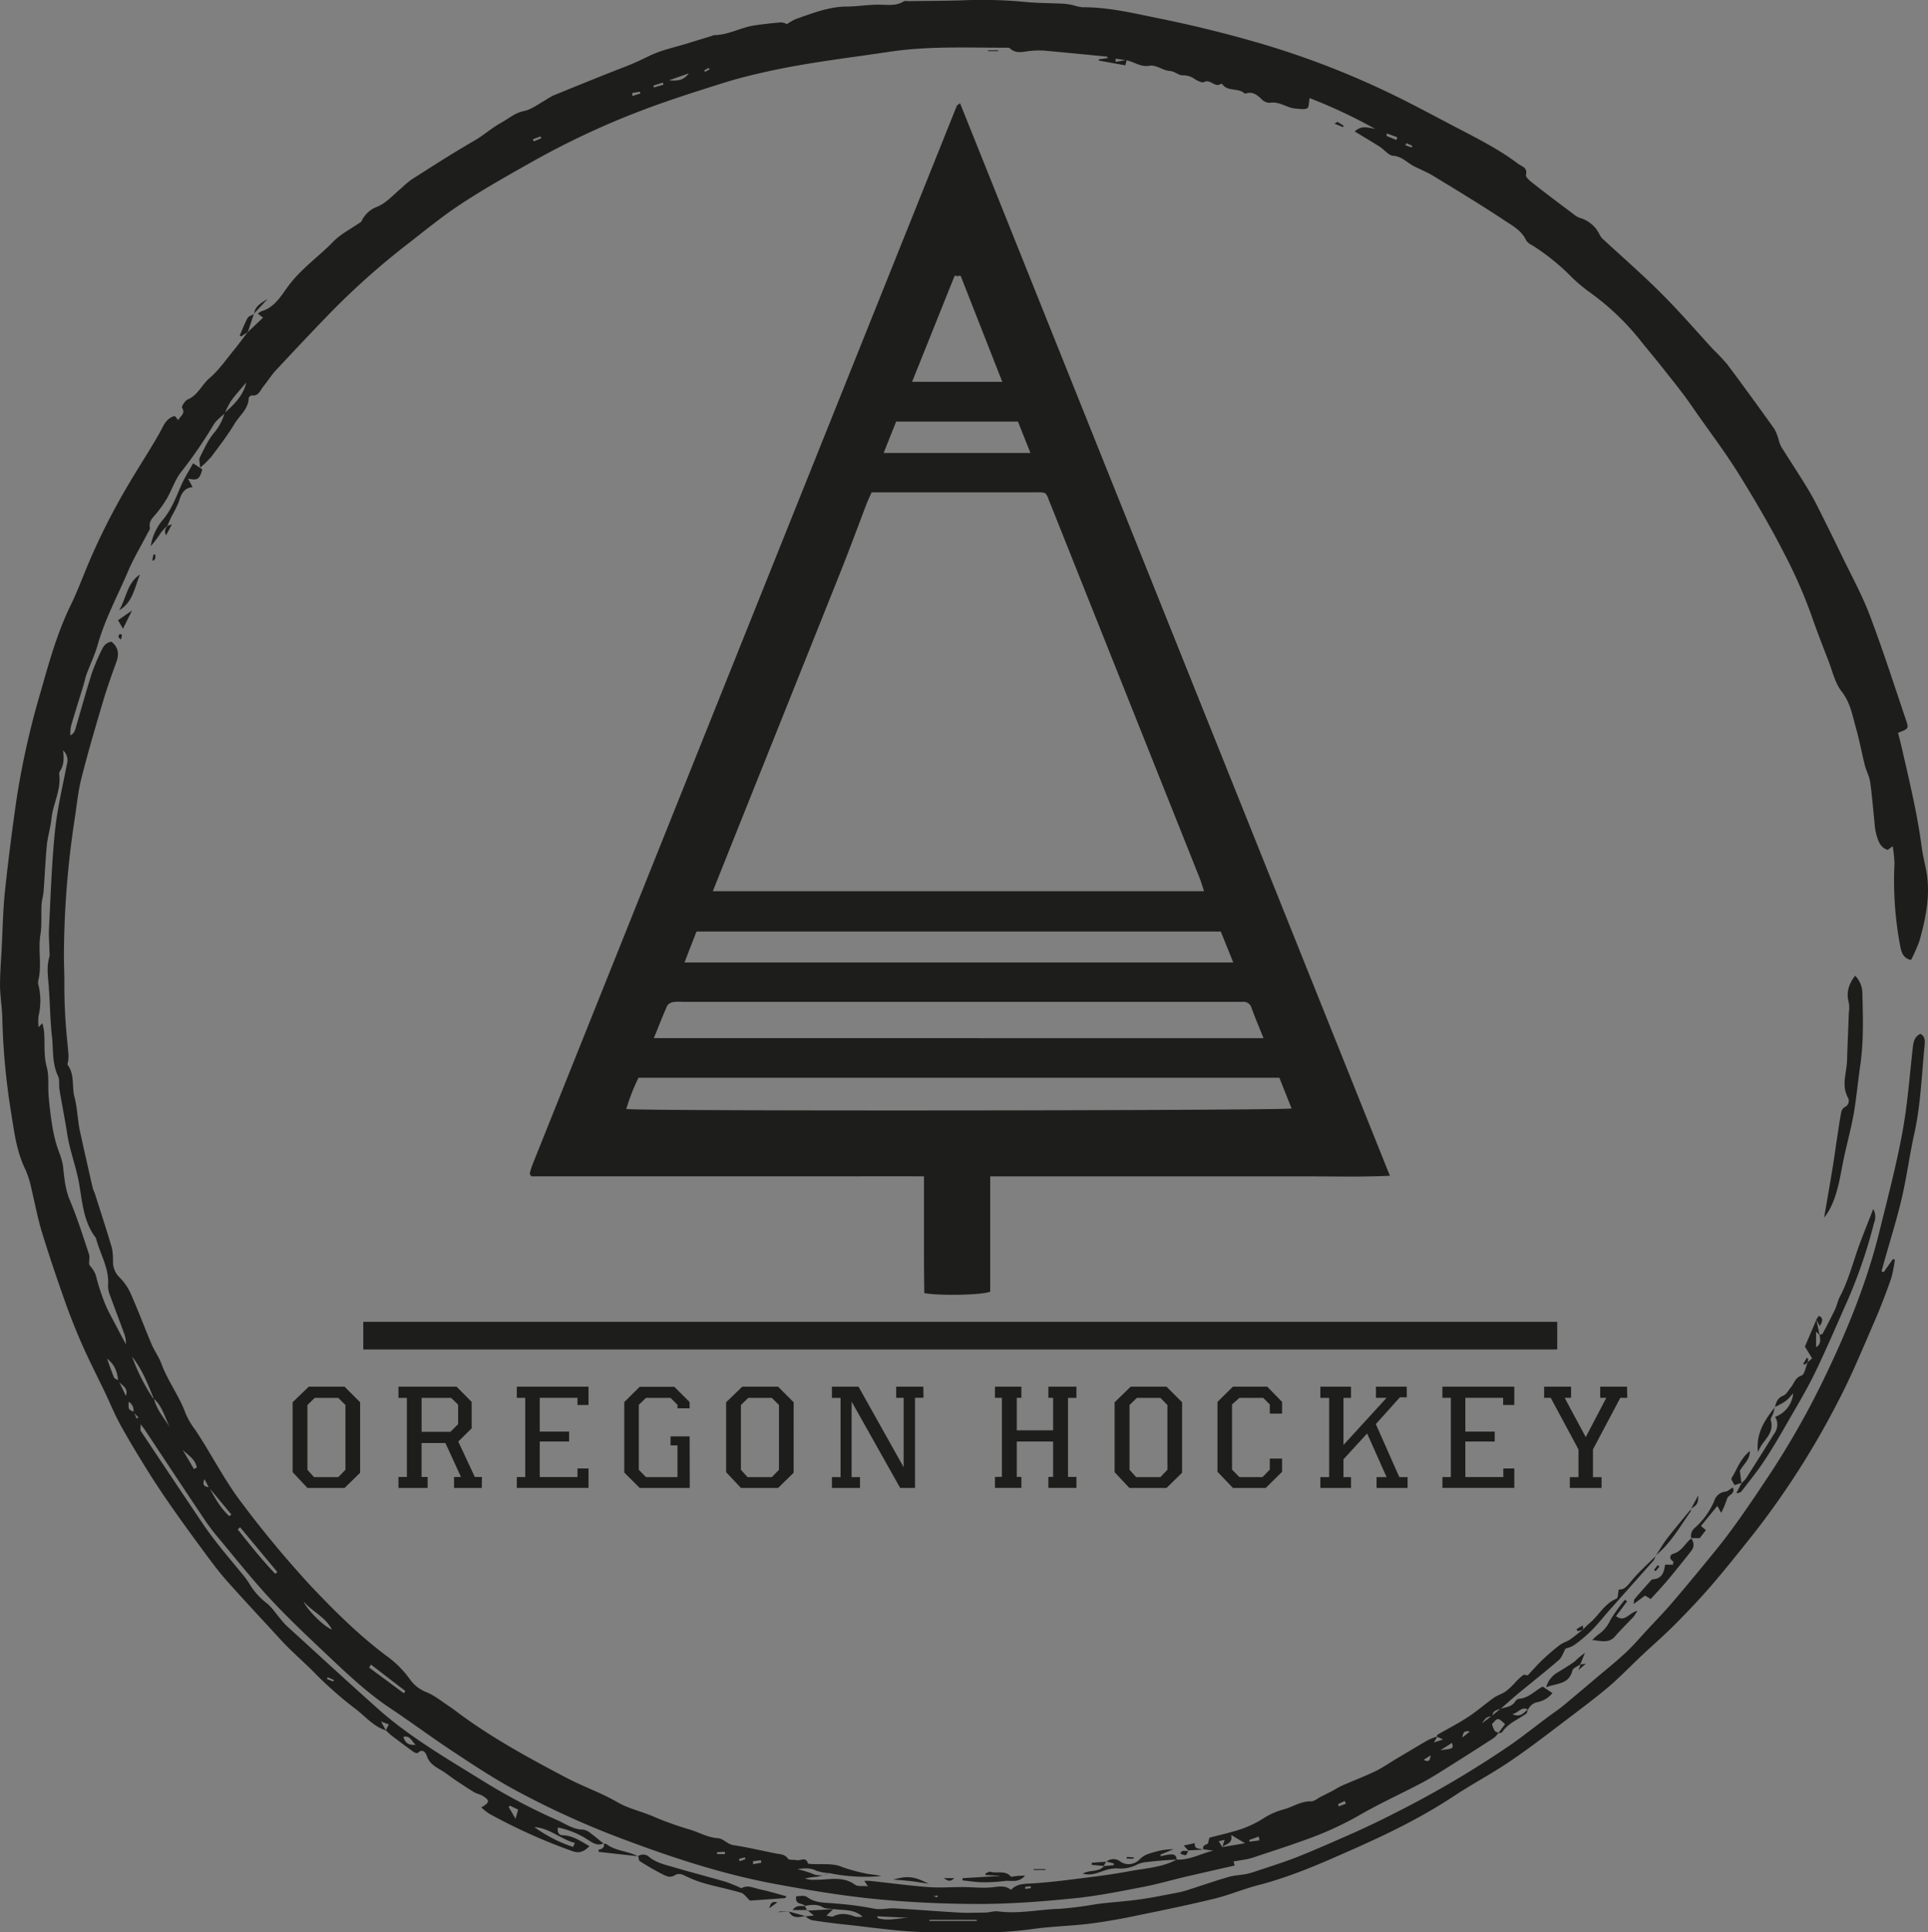 <svg id="Calque_1" data-name="Calque 1" xmlns="http://www.w3.org/2000/svg" viewBox="0 0 555.67 556.79"><rect x="0" y="0" width="555.67" height="556.79" fill="#808080" stroke="none"/><defs><style>.cls-1{fill:#1d1d1b;}.cls-2{fill:#fff;}</style></defs><title>oregon</title><path class="cls-1" d="M69.35,123.8c-1.1,1.11-2.5,2.06-3.25,3.37A130.47,130.47,0,0,1,56.57,141c-1.62,2.17-2.48,4.89-3.84,7.28a33.66,33.66,0,0,1-3.09,4.4c-1,1.23-2.27,2.22-1.89,4.12.1.51-.42,1.16-.71,1.72-1.84,3.54-3.91,7-5.48,10.64-3,7.09-6.73,13.92-8.85,21.41-.83,2.94-2.19,5.72-3.25,8.59-.36,1-.52,2-.83,3-1.14,3.73-2.32,7.46-3.43,11.2a9.69,9.69,0,0,0-.36,3.3c1.27-.61,1.42-1.76,1.73-2.83,1.46-5,2.85-10,4.43-15a58.06,58.06,0,0,1,2.71-6.46c.58-1.26,1.27-2.49,3-2.7,1.92,1.55,2.25,3.46,1.4,5.81-1.37,3.78-2.73,7.58-3.87,11.44-2.2,7.43-4.4,14.86-6.28,22.37-1,4-1.33,8.17-2,12.25A265,265,0,0,0,23,278.1c-.07,3.45.13,6.87.11,10.31s.11,6.78.31,10.16.59,6.64.87,10a9.81,9.81,0,0,1-.05,1.58c0,.53-.37,1.23-.14,1.55,2.1,2.85,1.06,6.33,2,9.43a37.85,37.85,0,0,1,.79,5c.22,1.45.35,2.93.66,4.36,1.21,5.55,2.47,11.1,3.74,16.65.12.51.42,1,.58,1.47,1.67,5.26,3.39,10.5,4.95,15.8a19.11,19.11,0,0,1,.3,4.11,6.27,6.27,0,0,0,2,4.45,15.73,15.73,0,0,1,3.3,5c2.06,4.65,3.82,9.43,5.81,14.11.82,1.95,2.13,3.7,2.85,5.67,1.85,5,5.17,9.33,7,14.39a22,22,0,0,0,2.72,4.61c4.64,6.94,8.34,14.44,13.46,21.13A302.84,302.84,0,0,0,94,461.63c7.09,7.52,14.41,14.77,22.75,20.9a29,29,0,0,1,6.1,6.37,10.55,10.55,0,0,0,4.72,3.54c2.3.95,4.3,2.62,6.41,4,1.06.7,2.06,1.48,3.08,2.24,9.68,7.13,20.21,12.85,30.81,18.42,4.78,2.51,10,4.3,14.62,7,3.33,1.93,7,2.64,10.44,4.16A92.15,92.15,0,0,0,203.41,532c2.69.82,5.14,2.31,8.09,2.48,1.55.09,2.66,1.74,4.45,2,4.14.63,8.23,1.61,12.35,2.43,1.22.24,2.45.15,3.35,1.46.34.5,1.7.25,2.58.44,1.07.23,2.61-1.1,3.18.93,0,.12.5.15.77.16,3,.21,6.36-.29,9,.84a45.2,45.2,0,0,0,6.5,1.82c1.56.42,3.23.39,4.83.84a51.4,51.4,0,0,1-15-.87,12.67,12.67,0,0,1-3.68-.68c-1.69-.86-3.29-.75-5.42-.45a39,39,0,0,1,4,1.19,5.46,5.46,0,0,0,5.15-.09,25.78,25.78,0,0,1-3.53,1.11,16.82,16.82,0,0,0-3.48.5,9.87,9.87,0,0,0,1.82.36c1.37,0,2.74,0,4.11-.14,3-.21,5.85-.38,8.5,1.55.81.59,2.25.3,3.74.45l-1.06-1.55a16.17,16.17,0,0,1,1.62,0c5.57.6,11.14,1.35,16.73,1.78,3.36.26,6.75,0,10.13,0,2.71,0,5.43.35,8.11.1,2-.18,3.87-.74,5.69.7,1.71-1.77,3.73-1.72,5.9-1.84,4.94-.27,9.87-.93,14.78-1.54,4.52-.56,9-1.14,13.51-2,4.63-.85,9.45-1.06,13.71-3.42l-.08.09c3.67.19,6.89-1.76,10.49-2.58l-2.89-.39h0c-.23-1,.37-1.24,1.16-1.52.27-.1.31-.84.62-1.82,2.83-.76,6.22-1.49,9.49-2.6a30.56,30.56,0,0,0,6.19-3.06,20.66,20.66,0,0,1,5.76-2.52c2.62-.69,4.91-2.39,7.84-2.29.92,0,1.88-.86,2.81-1.33s2-1,3-1.52,2.1-1.23,3.21-1.72c3.08-1.37,6.24-2.57,9.26-4,2.16-1,4.15-2.42,6.22-3.65,3.09-1.83,6.16-3.7,9.27-5.48a17.16,17.16,0,0,1,2.65-1l-1,1.71,2.64-.85-1.76-.79c0-.2,0-.52.15-.59,2.93-1.7,6-3.25,8.8-5.1,2.56-1.67,4.87-3.72,7.37-5.5,1.08-.77,2.44-1.14,3.53-1.9a23,23,0,0,0,2.65-2.5,16.36,16.36,0,0,1,2.3-2.15c.4-.26,1.16.05,1.33.07,1.45-1.55,2.71-3,4.12-4.36,1.61-1.53,3.3-3,5.05-4.34.88-.68,2-1,3-1.62,1.28-.87,2.45-1.88,3.67-2.83a2.45,2.45,0,0,0,.27-.24,19.19,19.19,0,0,1,1.55-1.52c2.8-2.22,4.38-5.77,7.95-7.21.45-.18.41-1.55.66-2.66,1.63.2,2.56-1.18,3.73-2.58,2.11-2.53,4.6-4.74,6.94-7.08l-.07-.06a4.69,4.69,0,0,1-.58,1.38c-4,4.52-8,9-12,13.51-2,2.21-3.81,4.54-5.88,6.65a41.08,41.08,0,0,1-5.09,4.27,8.63,8.63,0,0,1-2.39.94c-.72,1.27-1.08,2.61-2,3.36-3.84,3.32-7.84,6.46-11.75,9.69-1.68,1.39-3.29,2.86-4.94,4.29-1.08.38-2.35.55-2.42,2.1-1.78.37-1.78.37-3,2.13l2.91-2.24,2.47-2c1.58-.43,3.31-.56,4.3-2.2a1.57,1.57,0,0,1,1.05-.65c2.68-.22,4.43-2.22,6.76-3.52l2.82,1.87a7.35,7.35,0,0,1-4.17,2.59,3.76,3.76,0,0,0-2.84,2.2c-1.89-1.08-2.71.9-4.53,1.28,2.34,1.08,3.29-.43,4.46-1.35-.15.42-.18,1-.47,1.23-2.37,1.68-5.19,2.75-6.93,5.29-.18.27-.76.26-1.16.37l2-2.65c-2.07-1.93-2.07-1.93-3.78,0a9.56,9.56,0,0,0,.76,1.89c.22.31.74.42,1.12.61a7,7,0,0,1-1.24,1.41q-6.68,4.33-13.42,8.56c-2.42,1.52-4.84,3.07-7.36,4.41-6.14,3.24-12.49,6.1-18.48,9.6a95.63,95.63,0,0,1-15.56,7c-4.56,1.67-9.2,3.14-13.81,4.68a20.44,20.44,0,0,1-2.39.71c-1.37.28-2.75.47-4.11.7l.33,1.18c-4.44,1-8.81,2-13.17,3s-8.82,2.32-13.29,3.18c-6.55,1.26-13.12,2.59-19.74,3.26-9,.9-18,1.61-27,1.63-10,0-20-.42-29.92-1.38-9.71-.94-19.38-2.55-29-4.32-15.5-2.85-30.41-7.78-45.12-13.35a246.64,246.64,0,0,1-30.36-13.9c-6.19-3.36-12.1-7.29-18-11.19S123,501,117,497c-6.22-4.16-11.66-9.22-17.07-14.32-5.79-5.47-11.63-10.91-17.07-16.72-5.22-5.58-10-11.61-14.89-17.47a66.48,66.48,0,0,1-4.28-5.56c-5.8-8.64-11.53-17.32-17.29-26-.29-.43-.61-.84-1.28-1.76,0,1-.18,1.62,0,1.93q8.8,13.23,17.67,26.42c3.58,5.35,7.81,10.2,11.88,15.17A20.71,20.71,0,0,1,76.34,461a20.23,20.23,0,0,0,5,5.68c1.53,1.18,2.63,2.94,3.92,4.43a24.69,24.69,0,0,0,1.89,2.15c8.79,8,17.52,16.06,26.42,24,9.33,8.27,20.12,14.47,30.64,21a174.66,174.66,0,0,0,21.07,11.07c2.4,1.08,4.56,2.67,7.37,2.68a4.52,4.52,0,0,1,2.23,1.12c1.25.9,2.42,1.92,3.62,2.88l.08-.08c-2,1-3.49-.34-5-1.26a24.71,24.71,0,0,0-8.21-3.27c-.3,1.44.35,2.21,1.33,2.23,2.91.08,5.14,1.64,7.75,3.16-1.49,1.39-2.66,2.2-4.91,1.42a161.78,161.78,0,0,1-23.76-10.67,11.81,11.81,0,0,1-1.56-1.1c-.32-.24-.59-.53-.93-.85,2.44-1.4,2.51-2,.4-3.29-.76-.48-1.72-.62-2.49-1.08-1.88-1.14-3.72-2.37-5.55-3.59-1-.69-2-1.48-3.06-2.18-1.9-1.28-4.15-2.08-5-4.64-.19-.58-1.06-2.43-2.59-.92-.16.16-.83,0-1.12-.19-2.2-1.58-4.37-3.21-6.53-4.85-.57-.43-1.06-1-1.59-1.44l.84-1.72-2.22-.84,1.39,2.56c-3.48-1.1-5.79-3.87-8.5-6A111.56,111.56,0,0,1,96,487.62c-3.33-3.48-7-6.53-10.29-10.07-5.22-5.7-10.52-11.34-15.66-17.11-2.26-2.53-4.3-5.27-6.32-8-3.5-4.74-7-9.51-10.33-14.34q-3.55-5.09-6.82-10.37c-2.56-4.14-5.09-8.31-7.43-12.58-1.63-3-2.9-6.13-4.36-9.19-2.14-4.49-4.43-8.92-6.44-13.46q-2.77-6.25-5.06-12.71c-2.33-6.58-4.57-13.19-6.61-19.85-1.24-4-2-8.23-3-12.33a28.71,28.71,0,0,0-1.77-5.78C9.35,336.66,8.66,331,7.79,325.54A199.19,199.19,0,0,1,5.22,298c-.06-3.07-.63-6.14-.65-9.21,0-3.6.29-7.2.48-10.8.29-5.51.36-11,.95-16.53Q7.47,247.67,9.49,234a237.63,237.63,0,0,1,6.85-30.1c2.39-8.45,4.76-16.93,8.65-24.88,1.81-3.71,3.26-7.6,4.85-11.42a190.31,190.31,0,0,1,12.09-23.84c2.81-4.74,5.84-9.36,8.56-14.15,1.15-2,1.81-4.31,4.46-5l1,1.23c.52-1.25,2.16-1.81,1.08-3.6-.22-.37.86-2.07,1.66-2.4,2.93-1.23,4-4.23,6.26-6.14,2.7-2.31,4.79-5.36,7.08-8.15,1.34-1.63,2.57-3.36,3.84-5a.49.49,0,0,0,.11-.11l4.39-4.16L78.87,95.1A5.29,5.29,0,0,1,80,94.4c3.78-1.13,5.62-4.51,7.69-7.29,3.71-5,8.77-8.45,13-12.82,2.05-2.11,4.87-3.49,8-5.68a8.11,8.11,0,0,1,4.65-4.33c2.63-1.09,4.71-3.54,7-5.42A30.14,30.14,0,0,1,123,56.58c6.07-3.88,12.14-7.77,18.38-11.38,2.62-1.52,4.91-3.61,7.56-5.06,2.15-1.18,4-2.88,6.62-3.41,2.18-.44,4.13-2,6.18-3.13a24.11,24.11,0,0,1,2.18-1.3c6.57-2.68,13.14-5.36,19.76-7.94,2.66-1,5.24-2.14,7.81-3.42,3.53-1.76,7.54-2.56,11.35-3.75,2.31-.72,4.62-1.41,6.94-2.12.2-.06.4-.22.6-.22,4.08,0,7.63-2.2,11.57-2.79,2.57-.38,5.16-.67,7.75-.89a4.52,4.52,0,0,1,1.66.52,15.37,15.37,0,0,1,2.47-1.43c4.75-1.68,9.59-3.59,14.59-3.64,3.28,0,6.49-.6,9.74-.53,2.32,0,4.67.41,6.83-.94.39-.24,1-.09,1.56-.09,5.09-.07,10.17-.08,15.26-.23a130.61,130.61,0,0,1,17.69.41c3.88.41,7.81.36,11.72.57a20.06,20.06,0,0,1,2.81.46,12.87,12.87,0,0,0,2.44.55c7.18-.06,14.15,1.58,21.1,3,9.13,1.84,18.2,4,27.17,6.54a245.77,245.77,0,0,1,39,14.57c7.38,3.48,14.54,7.43,21.79,11.18,5.73,3,11.46,5.94,16.61,9.86,1,.74,2.75,1,2.22,3.18-.17.68,1.46,2,2.44,2.72,3.92,3.07,7.91,6.06,11.9,9.06a4.83,4.83,0,0,0,1.41.66,9,9,0,0,1,5.4,4.6,4.58,4.58,0,0,0,.86,1.28c5.68,5.27,11.55,10.35,17,15.82,5.18,5.16,10,10.73,14.92,16.11a59.79,59.79,0,0,1,4.14,4.4Q509.31,119,516,128.42a14.79,14.79,0,0,1,1.3,3.48,9.17,9.17,0,0,0,.73,1.74c2.26,3.6,4.59,7.15,6.82,10.76,1.18,1.89,2.29,3.83,3.3,5.82q3.66,7.25,7.19,14.56c2.76,5.72,5.85,11.31,8.1,17.23,3.83,10.12,7.13,20.43,10.6,30.68.66,2,.46,2.12-2.45,3.23.35,1.39.74,2.79,1.06,4.22,2.15,9.42,4.45,18.81,5.72,28.41.29,2.2.8,4.38,1.25,6.56,1.46,7.09.06,13.94-1.84,20.71a42.81,42.81,0,0,1-2.45,5.57c-2.69-.63-2.87-2.87-3.23-4.68a100.81,100.81,0,0,1-1.53-23.13,37,37,0,0,0-.52-5l-1.42,1.08c-2.21-.68-2.75-2.64-3.31-4.5a19.07,19.07,0,0,1-.51-3.47c-.41-3.86-.7-7.75-1.25-11.59-.24-1.65-1.11-3.19-1.53-4.82-.91-3.6-1.57-7.26-2.58-10.82s-1.6-7.25-4.11-10.45c-1.89-2.4-2.61-5.75-3.75-8.71-1.72-4.43-3.44-8.86-5-13.35a141.55,141.55,0,0,0-7.79-17.7c-4.06-7.93-8.59-15.65-13.3-23.22-3.75-6-8.07-11.71-12.15-17.54-1.39-2-2.76-4-4.23-5.9-2.05-2.69-4.18-5.33-6.3-8-1.65-2.06-3.35-4.07-5-6.13a73.48,73.48,0,0,0-15.35-14.69,44.81,44.81,0,0,1-5.52-4.76,63.21,63.21,0,0,0-10.87-8.64A4.11,4.11,0,0,1,444.41,74c-1.27-2.81-3.9-4.19-6.2-5.72-6.82-4.52-13.82-8.76-20.8-13-1.68-1-3.56-1.74-5.32-2.65-2-1-3.45-2.84-6-3-1.33-.09-2.53-1.76-3.86-2.61-2.3-1.46-4.65-2.84-7.23-4.41,2-1.85,3.91-1.07,5.86-.75A148.42,148.42,0,0,0,382,33c-.23,1.18-.15,2.66-.67,2.93-.89.44-2.16.16-3.27.1-2.56-.13-4.69-2.15-7.45-1.68a3.16,3.16,0,0,1-2.3-.89c-1.42-1.38-2.8-2.54-4.94-1.71-1.76-1.8-4.77-.53-6.42-2.62-.11-.14-.41-.31-.48-.26-1.74,1.31-3-1.47-4.88-.49-.6.32-1.9-.39-2.73-.88a5.42,5.42,0,0,0-3.4-1.06c-1.16.07-2.32-1.18-3.82-1.27-1.31-.08-2.57-.88-3.87-1.28a4,4,0,0,0-1.87-.23c-2.48.51-4.43-1.09-6.66-1.56l-3.14-.46c0,.3,0,.61,0,.91l3.18-.53-.39,1.54-7.64-1.37,0-.36,2.55-.36-.07-.41c-6.09-.59-12.19-1.2-18.28-1.75a24,24,0,0,0-3.8.09c-2.06.15-4.17,1-6-.72-.31-.29-1-.2-1.55-.2-11,0-22.1-.49-33.11,1.16-11.62,1.74-23.3,3.08-34.79,5.59-4.55,1-9.09,2.11-13.53,3.52C204.36,31.37,196.07,34,188,37.14A233.84,233.84,0,0,0,157.84,51.4c-6.75,3.81-13.52,7.61-20,11.84-5.32,3.47-10.29,7.5-15.31,11.43a217.83,217.83,0,0,0-22.2,19.63c-5.48,5.63-10.86,11.36-16.22,17.11-1.37,1.47-2.44,3.21-3.71,4.78-.88,1.09-1.32,2.78-3.31,2.48-.25,0-.84.51-.85.8-.09,3.16-2.64,5-4.07,7.37-2,3.33-4.39,6.42-6.71,9.54a31.39,31.39,0,0,1-3.22,3.14c-.08-1.43-.4-2.34-.1-2.93,1.23-2.44,2.34-5,4.09-7.08a15.19,15.19,0,0,0,3.06-5.77c2.67-2.4,5.31-4.83,6.26-8.8-1.61,1.93-3.11,3.55-4.4,5.32a23.86,23.86,0,0,0-1.79,3.54M43.12,411.62l.82,1.94.52-.33L43,411.7a2.83,2.83,0,0,0-1.36-3c-.09,2.22-.09,2.22,1.44,2.88m-4.44-9.13L40.85,407c.84-2.51-1.44-3-2.23-4.4-.29-2.23-.72-4.39-3.21-6.32.82,2.23,1.35,3.85,2,5.41.17.38.82.55,1.25.83M356.83,537.08l.68-2.11-1.69.36,1,1.72,6.57-1.12-4-2.39c.55,2.61-1.62,2.55-2.58,3.53M64.75,433.4,63.5,431c-.76,1.69,0,2.22,1.32,2.31,1.59,3,3.26,6,5.82,8.36l.61-.47-6.49-7.82M48.91,407.71c.73,3.24,2.95,5.65,4.6,8.38-1.43-2.84-2.14-6.09-4.66-8.32-1.68-4.22-3.34-8.45-6.23-12.06a57.77,57.77,0,0,0,6,11.94c0,.06.2,0,.3.06m-32.11-108a20.17,20.17,0,0,1,.45,2.3c.29,3.4-.17,6.8.77,10.23.71,2.59.32,5.47.54,8.22s.55,5.62,1,8.41a42.73,42.73,0,0,0,1.13,5.24c.64,2.33,1.8,4.58,2.05,6.94.35,3.33.64,6.53,2,9.72,2.12,5.05,3.76,10.31,5.49,15.51.33,1-.31,2.52.24,3.23a7.51,7.51,0,0,1,1.71,2.81,64.41,64.41,0,0,0,2.62,8.09c1,2.44,2.36,4.73,3.57,7.08.81,1.57,1.65,3.12,2.47,4.68a8,8,0,0,0-.6-3.39c-1.28-3.49-2.62-7-3.88-10.46a7.77,7.77,0,0,1-.67-3.08c.42-5-2.35-9.17-3.5-13.75-3.78-4.84-3.92-10.93-5-16.51-.91-4.55-2.56-8.89-3.27-13.47-.67-4.29-1.53-8.56-2.24-12.84-.21-1.25.13-2.71-.39-3.78-1.68-3.5-1.38-7.26-1.7-10.92C19,299,19,294,18.61,289c-.22-2.87-.69-5.7.2-8.54a4,4,0,0,0,0-1.27c0-2.3-.25-4.61-.13-6.9.48-9.28.77-18.59,1.7-27.83.66-6.53,2.21-13,3.45-19.43a3.88,3.88,0,0,0-1.1-4.05c.29,2.25.3,4.22-.9,6a1.44,1.44,0,0,0-.2.93c.59,4.52-1.84,8.51-2.26,12.87-.25,2.52-1.06,5-1.31,7.51-.43,4.4-.59,8.82-.93,13.23-.1,1.36-.53,2.69-.6,4-.16,2.85.13,5.76-.32,8.56-.72,4.39.46,8.82-.6,13.16a2.87,2.87,0,0,0,0,1.27,18.62,18.62,0,0,1,.06,9,15.61,15.61,0,0,0,0,3.26l1.09-1.16m57,145.25-.68.64c3.47,4.38,6.95,8.74,10.81,12.79l.61-.51L73.8,444.92M169.72,537l.54-1.15c-4.1-1.06-7.23-4.27-11.68-4.57A40.63,40.63,0,0,0,169.72,537m-69.49-62.66c-1.87-3.6-5.67-5.16-8.18-8.09,1,2.4,5.89,7.29,8.18,8.09m11.26,10.1-.56.85,10,7.41.47-.63-9.94-7.64m-51-56.34.81-.44c-.37-2.37-2.48-3.54-4.07-5.08l3.26,5.52M197.37,27.87c3,.3,4.32-.22,5.73-2l-5.73,2m-73,479.68c-1.1-.78-1.43-2.73-3.54-2.3.53,2,1.82,2.5,3.54,2.3m28.78,21.36.74-2.68-2.37-1.12-.35.39,2,3.41M419.72,509.1c3.76-.43,3.76-.43,3.32-2.09l-3.32,2.09m-52.18,26-.21-1.1-2.74,1,.13.49,2.82-.39m-145.94,6,0,.87,2.37-.42-.1-.71-2.31.27M404.28,43.17l-.14.72L407,45.07l.29-.77-3-1.12m10.59,468.71c1.39.77,1.85.27,2-1.28l-2,1.28M211.23,538.52l0,.54h2.25c0-.22,0-.43,0-.65l-2.25.11m-24.43-507q0,.44,0,.88l2.31-.71-.13-.52-2.22.36M300,548.5l.08.59,1.59-.21-.07-.57-1.59.2M192.87,29.4l.16.54,2.75-.81-.18-.6-2.73.87M392.46,524.53l-.34-.77-1.94.91.29.63,2-.77m35.72-20.79c-1.47-.29-2,.13-2.14,1.71l2.14-1.71M158.13,44.87l.25.61,2.18-.9-.22-.54-2.21.84M409.94,46l-.36.57,1.83.65.17-.48L409.94,46M274.72,551.53l.11-.55-1.23.21,1.12.35M99,488.1l-.21.51,1.83.71.18-.44L99,488.1M207.53,25l.22.43,1.33-.69-.24-.45-1.32.7M219.4,540.52l-.16-.5-1.71.43.21.66,1.67-.59" transform="translate(-4.56 -4.73)"/><rect class="cls-1" x="104.7" y="380.94" width="344.11" height="7.96"/><path class="cls-1" d="M236.79,557l2.34-.24-1.88-1.53-.11.13,7.59-.43-2,1.86c1,.14,1.59.42,1.94.24,2.16-1.12,4.22-.76,6.36.06a6.38,6.38,0,0,0,2.14,0c-2.56-2.3-5.59-1.75-8.4-2.2-1-.15-2.23,0-3.07-.51-1.73-1-3.42-.69-5.18-.4l.1.09c-.65-1.06-3.06-.18-2.57-2.87,1,0,2.37-.32,3.08.22,2.42,1.83,5.3,1.59,7.93,1.86a93.41,93.41,0,0,1,11.35,1.49c1.88.43,4-.18,5.94-.07,6.25.35,12.5.87,18.75,1.22,2.43.14,4.87,0,7.3,0,1.27,0,2.57-.51,3.8-.35,5.94.79,11.78-.55,17.67-.73a107.05,107.05,0,0,0,10.67-1.36c.62-.08,1.23-.16,1.85-.23,3.66-.39,7.34-.66,11-1.18s7.11-1.26,10.66-1.93a23.77,23.77,0,0,0,2.77-.71c3.91-1.25,7.78-2.6,11.71-3.75,1.68-.49,3.49-.55,5.22-.88a20.82,20.82,0,0,0,2.75-.78c4-1.36,8.07-2.58,12-4.15,5.51-2.2,10.94-4.61,16.35-7q5.66-2.54,11.18-5.36a287.89,287.89,0,0,0,34-20c3.65-2.54,7.13-5.34,10.7-8,1.36-1,2.79-1.94,4.1-3,3-2.49,6-5,9-7.56s6.25-5.13,9.2-7.88c2.32-2.15,4.37-4.58,6.53-6.91,2.38-2.56,4.82-5.07,7.09-7.73,4.12-4.83,8.17-9.73,12.18-14.66,5.71-7,10.7-14.52,15.68-22a240.22,240.22,0,0,0,16-28.24c6.5-13.5,12.15-27.39,15.75-42,2.31-9.38,4.79-18.75,6.55-28.24,1.49-8,2.1-16.2,3-24.32.2-1.77.37-3.39,2.21-4.3,1.36.66,1.37,2,1.24,3.24-.85,8.56-1.12,17.18-3,25.63-1.35,6.12-2.16,12.36-3.58,18.46s-3.26,11.86-4.92,17.78q-.46,1.65-.91,3.29l.58.31,2.69-3.81.55.17a36.14,36.14,0,0,1-1.05,5.42c-1.44,4.1-3,8.18-4.71,12.16-3.4,7.78-6.6,15.67-10.53,23.17a239.05,239.05,0,0,1-24.7,38.63c-3.92,4.89-7.81,9.82-11.9,14.56-3.33,3.85-6.85,7.54-10.44,11.16-3.1,3.12-6.42,6-9.62,9s-6.19,6.16-9.52,9c-4.14,3.48-8.49,6.72-12.82,10-5.25,4-10.45,8-15.9,11.67-5.19,3.5-10.76,6.43-16,9.9-9.07,6-18.82,10.76-28.72,15.15-9,4-18,8-27.64,10.47-4.2,1.09-8.24,2.82-12.45,3.85-7.21,1.76-14.49,3.26-21.77,4.75-4.68,1-9.38,1.86-14.11,2.46-5.48.69-11,.78-16.5,1.55-10.26,1.45-20.57,1.13-30.84.92-7.93-.17-15.85-1.42-23.76-2.25-3.06-.32-6.12-.73-9.16-1.2a5.6,5.6,0,0,1-1.71-1ZM272.5,558l-.13.32h13.7V558Zm-5.78-.57-9.35-.44.17.51c3,1,6.1-.11,9.19-.07" transform="translate(-4.56 -4.73)"/><path class="cls-1" d="M516.13,410.33c.3-1.47.7-2.72,2.39-3.38.93-.36,1.51-1.62,2.24-2.48.94-1.13,1.16-2.69,3-3.31.93-.31,1.22-2.51,1.8-3.85h0l1.27-1.13-2.08-3.38,3.3-7.72,0-.09.92,4.43-1-.92V393c1.6-1,1.18-2.37,1-3.64.3-.08.78-.08.88-.27,1.24-2.32,2.46-4.64,3.59-7,.54-1.13.75-2.43,1.33-3.54,2.54-4.78,3.82-10,5.67-15.07,1.22-3.33,2.57-6.61,4-10.32a4.5,4.5,0,0,1,.24,4A143.89,143.89,0,0,1,537,379.62c-3.06,6.87-6,13.81-9.27,20.58-2.4,4.94-5.24,9.68-8,14.46-2.11,3.68-4.23,7.36-6.58,10.89-2,3.09-4.4,6-6.64,8.93A1.67,1.67,0,0,1,505,435l1.53-2.93-.08.1a9.11,9.11,0,0,0,1.33-1.36q4.09-6.42,8.11-12.89a4.3,4.3,0,0,0,.29-4.86,8,8,0,0,0,5.2-6.8c-2,2.29-2,2.29-5.32,4Z" transform="translate(-4.56 -4.73)"/><path class="cls-1" d="M539.22,285.9a7.34,7.34,0,0,1,2.1,5.25c.17,6.9.39,13.8-.62,20.67-.68,4.62-1.08,9.28-1.88,13.88-.73,4.15-1.85,8.23-2.75,12.36-.58,2.65-1,5.35-1.62,8-.84,3.37-1.86,6.69-4.16,9.6.83-4.87,1.69-9.75,2.49-14.62.48-2.89.85-5.8,1.29-8.7.37-2.4.72-4.81,1.18-7.19a2.27,2.27,0,0,1,1-1.39,1.93,1.93,0,0,0,.9-2.72c-1.82-3.33-.54-6.65-.29-10,.07-.93.07-1.86.1-2.79q.23-5.87.46-11.75a9.26,9.26,0,0,0,0-2.76c-.83-2.9-.09-5.35,1.81-7.83" transform="translate(-4.56 -4.73)"/><path class="cls-1" d="M188.4,539.7a2.53,2.53,0,0,1,3.21.16c2.09,1.71,4.71,2.3,7.21,3,4.74,1.41,9.53,2.65,14.27,4,1.41.41,2.77,1,4.15,1.57.39.15.9.53,1.14.4,1.74-.95,3.35,0,5,.34,2.63.54,5.21,1.35,7.87,2.06-.21.24-.33.5-.47.52-3.47.26-6.94.5-10.07.72-1-.93-1.68-2-2.58-2.28-3.45-1-7-1.71-10.46-2.68a33.44,33.44,0,0,1-5.6-2.16c-1-.51-2-.83-3-.21-1.45.94-2.69.17-3.86-.42-2.14-1.09-4.21-2.33-6.24-3.61-.34-.21-.33-1-.49-1.48Z" transform="translate(-4.56 -4.73)"/><path class="cls-1" d="M491.87,448a2.72,2.72,0,0,1,.08,3.73c-1,1.33-2.07,2.63-3.12,3.94-1.37,1.7-2.74,3.41-4.17,5.07s-2.82,3.13-4.35,4.82l-1.63-1-3.3,2.44c.12-.72.06-1.16.25-1.39,1.35-1.61,2.75-3.19,4.16-4.75.35-.39.77-1,1.19-1,2.6-.17,3.15-2,3.48-4.21h2.27c0-.4.17-.88.06-.94-1.31-.76-.91-1.94,0-2.19,2.49-.7,3.4-3,5.2-4.42Z" transform="translate(-4.56 -4.73)"/><path class="cls-1" d="M323.41,541.25a3.23,3.23,0,0,1,4.09,0,4.29,4.29,0,0,0,5.49-.65c1.44-1.48,3.09-1.77,4.77-2.26a18.54,18.54,0,0,1,5-.68L339,539.22l.09.44c.82-.16,1.63-.37,2.45-.47,1.17-.15,2.16,0,2.13,1.56l.08-.09c-1,.05-2.09.08-3.13.16-1.76.14-3.53.28-5.29.51a8.35,8.35,0,0,0-3,.72,10.1,10.1,0,0,1-5.83,1.12,10.66,10.66,0,0,0-3.65.64c-1.9.61-3.72,1.54-6.22.88,2.11-1.21,4.69-.31,6.13-2.23l-.09.07,2.9-.28c0-.17,0-.33,0-.49l-2.24-.59Z" transform="translate(-4.56 -4.73)"/><path class="cls-1" d="M52.88,156.19A18.1,18.1,0,0,0,51,158.14a33.66,33.66,0,0,1-3,4,15.63,15.63,0,0,1,3.18-7.23c2.67-3,4-6.63,5.57-10.22.94-2.19,2.26-4.23,3.47-6.44L62.86,140c-.81,2.88-1.3,3.25-4.09,2.67l1.29,2.46c-2.64.21-3.34,2.2-4,4.32a34,34,0,0,1-2,4c-.45.93-.85,1.88-1.27,2.82Z" transform="translate(-4.56 -4.73)"/><path class="cls-1" d="M473.48,466.26l-3.17,4.22c2.57,1.94,3.75-1,6.14-1.52a13.43,13.43,0,0,1-1.08,1.69c-1.79,1.92-3.68,3.74-5.39,5.72s-3.89,1.26-6.52,1a13.54,13.54,0,0,1,1.7-1.55,10,10,0,0,0,3.56-4.29,49.54,49.54,0,0,1,4.16-5.78l.6.46" transform="translate(-4.56 -4.73)"/><path class="cls-1" d="M492,448.1a3.05,3.05,0,0,1,1.1-3.12,21.83,21.83,0,0,0,5.5-7.63,3.75,3.75,0,0,1,3.17-2.73c.73-.06,1.41-.76,2.19-1.21.88,1.85-1.36,2.07-1.66,3.31a28.31,28.31,0,0,1-1.67,4l-1.12-2-4.72,5.79,1.42,1.18L494.44,448h-2.57l.09.09" transform="translate(-4.56 -4.73)"/><path class="cls-1" d="M282,546l10.64-.63s0-.05,0-.08l-4-.19-.08-.46c.51-.17,1.09-.6,1.52-.47,1.9.55,4.17-.51,5.8,1.34.19.22,1-.09,1.47-.12.7-.05,1.4-.08,2.65-.15-1.9,2.24-4,1.35-5.82,1.57a46.73,46.73,0,0,1-6.34.37c-2,0-3.92-.35-5.88-.54,0-.21,0-.42.05-.63" transform="translate(-4.56 -4.73)"/><path class="cls-1" d="M460.12,484.31c-.82.62-2.2,1.1-2.38,1.87-1,4-4.39,3.59-7.56,4.79a7.08,7.08,0,0,1,3-4.09c1.79-1.1,3.62-2.16,5.31-3.41a23,23,0,0,1,2.87-2.41L460,484.41l.1-.1" transform="translate(-4.56 -4.73)"/><path class="cls-1" d="M516.06,410.27c-.14.59-.23,1.19-.42,1.76s-.89,1.49-.72,2c.94,3.16-1.21,5.05-2.71,7.24a17.45,17.45,0,0,0-1,1.95c-.6-5.51,2-9.28,4.88-12.94l-.07-.06" transform="translate(-4.56 -4.73)"/><path class="cls-1" d="M38.9,180.6c2.08-3.42,2.25-7.89,6-10.3-1.56,3.7-2,8-6,10.3" transform="translate(-4.56 -4.73)"/><path class="cls-1" d="M506.55,432.08l-2.1.64c-.29-.65-1.07-1.63-.84-2,1.59-2.51,2.43-5.56,5.32-7.84-.1,2.79-2.05,4-2.92,5.72.15,1.2.3,2.38.45,3.57l.09-.09" transform="translate(-4.56 -4.73)"/><path class="cls-1" d="M491.79,439.63c0,.2.15.48.07.6-3.13,4.51-5.85,9.34-10.21,12.87l.07.06c1.12-1.73,2.14-3.54,3.39-5.16,2.18-2.83,4.5-5.54,6.76-8.3Z" transform="translate(-4.56 -4.73)"/><path class="cls-1" d="M188.46,539.69l-11.3-1.26-.14-.61c1.12-.21,1.88-.66,1.54-1.86l-.08.08a2.38,2.38,0,0,1,.93.19c2.68,2,6.14,1.91,9,3.47l.08,0" transform="translate(-4.56 -4.73)"/><path class="cls-1" d="M76,100.38a.5.5,0,0,1-.1.11L74,101.72l-.33-.35c.73-1.67,1.37-3.39,2.26-5,.32-.56,1.25-.78,1.9-1.16l-.08-.08Z" transform="translate(-4.56 -4.73)"/><path class="cls-1" d="M272.21,547.62c-1.61-.25-3.21-.54-4.82-.74s-3.11-.28-5.4-.48c4.22-1.16,6.08-.93,10.23,1.22" transform="translate(-4.56 -4.73)"/><path class="cls-1" d="M42.6,180.69,40,185.93l-1.42-2.46,4-2.78" transform="translate(-4.56 -4.73)"/><path class="cls-1" d="M351.29,537.77,347,538l.1.1-1.38-1.51,3.21-.7c-.27,1.91,1.41,1.46,2.41,1.92h0" transform="translate(-4.56 -4.73)"/><path class="cls-1" d="M322.75,542.47l-3.53-.29v-.63l4.2-.3-.08-.07-.68,1.36.09-.07" transform="translate(-4.56 -4.73)"/><path class="cls-1" d="M77.79,95.23C78,92.85,80,92,81.72,90.85l-4,4.3.08.09" transform="translate(-4.56 -4.73)"/><path class="cls-1" d="M236.86,556.9c-1.81.22-3.78,1-4.93-1.28h0c1.62.45,3.24.91,4.86,1.35l.08-.07" transform="translate(-4.56 -4.73)"/><path class="cls-1" d="M491.86,439.7l2.15-4c0,2.3-.28,2.75-2.23,3.91l.07.07" transform="translate(-4.56 -4.73)"/><path class="cls-1" d="M237.25,555.19H233c1-1.52,2.39-1.12,3.6-1.13l-.1-.09.67,1.34Z" transform="translate(-4.56 -4.73)"/><path class="cls-1" d="M528,385.07l.74-1.14c1.22.51,1.33,1.33.31,2.93L528,385l0,.08" transform="translate(-4.56 -4.73)"/><path class="cls-1" d="M226.26,554.67c.36-1,.43-2.17,2.34-1.7l-2.34,1.7" transform="translate(-4.56 -4.73)"/><path class="cls-1" d="M302.52,543.39h3.34c0,.08,0,.17,0,.25H302.4l.12-.25" transform="translate(-4.56 -4.73)"/><path class="cls-1" d="M347,538c-.52,1.63-.52,1.63-2.28.93.44-1.3,1.58-.58,2.39-.82l-.1-.1" transform="translate(-4.56 -4.73)"/><path class="cls-1" d="M52.79,156.28l1.32-.46L52.43,159c-.73-1.44,0-2.08.45-2.8l-.09.08" transform="translate(-4.56 -4.73)"/><path class="cls-1" d="M289.34,19.24h2.86c0,.08,0,.16,0,.24h-2.86c0-.08,0-.16,0-.24" transform="translate(-4.56 -4.73)"/><path class="cls-1" d="M460.88,474.22a2.09,2.09,0,0,1-.27.24l-1.34.36-.34-.57,1.79-1.09.15,1.06" transform="translate(-4.56 -4.73)"/><path class="cls-1" d="M276.57,546h3c-1.12,1.18-1.84.79-3,0" transform="translate(-4.56 -4.73)"/><path class="cls-1" d="M525.56,397.31h0l-.89.74-.39-.27,1-1.72.4.14q0,.56-.09,1.12" transform="translate(-4.56 -4.73)"/><path class="cls-1" d="M391.63,41.36l-2.45-1c.48-.26.78-.54.91-.47.6.32,1.16.73,1.73,1.1l-.19.37" transform="translate(-4.56 -4.73)"/><path class="cls-1" d="M48.46,166.2l.33-1.7.52.06a4.46,4.46,0,0,1,0,1.07c-.06.25-.32.45-.49.68l-.34-.12" transform="translate(-4.56 -4.73)"/><path class="cls-1" d="M482.84,456.16l-1.1,1.37-.48-.37,1.09-1.38.49.38" transform="translate(-4.56 -4.73)"/><path class="cls-1" d="M460,484.41l1.63-.23L459.51,486l.61-1.67-.1.1" transform="translate(-4.56 -4.73)"/><path class="cls-1" d="M231.92,555.62l-2.8.18v-.19h2.81" transform="translate(-4.56 -4.73)"/><path class="cls-1" d="M39.36,189.06c-.37-.45-.65-.63-.65-.82a1.13,1.13,0,0,1,.35-.76c.08-.07.64.18.65.28a5.62,5.62,0,0,1-.34,1.3" transform="translate(-4.56 -4.73)"/><path class="cls-1" d="M329.28,539.88l2,.12c0,.12,0,.25,0,.37h-2c0-.16,0-.32.06-.49" transform="translate(-4.56 -4.73)"/><path class="cls-1" d="M281.26,34.48c-.61.47-.86.57-.93.73Q219.13,187.82,158,340.44c-.31.78-.52,1.6-.76,2.41a.5.5,0,0,0,.08.29c0,.09.11.18.39.6h56.19q14.2,0,28.4,0c9.42,0,18.85-.05,28.56,0v11.54c0,3.72,0,7.45,0,11.17s.06,7.36.09,10.94c4.46.81,16.59.58,19-.41V343.75h68.85c7.66,0,15.32,0,23,0s15.21.2,23.34-.18Zm-1.57,49.74h.74l.13.32.13-.32h.74l12,30.55h-26Zm-16.85,42h35.1l3.61,9.06H259.23ZM215.68,247.35q15.51-38.74,31-77.48c2.59-6.49,5-13,7.49-19.57.45-1.18,1-2.32,1.59-3.68h46.91c3.63,0,3.19-.29,4.54,3.11q21.54,54,43.08,108c.46,1.16.8,2.36,1.3,3.84H210C212,256.58,213.83,252,215.68,247.35ZM205.3,273.18h151.1l3.6,8.93H201.83Zm-8.42,21.33a2.68,2.68,0,0,1,1.75-1,12.07,12.07,0,0,1,2.54-.05H360.7c.64,0,1.28,0,1.91,0a2.36,2.36,0,0,1,2.65,1.74c1,2.78,2.18,5.51,3.46,8.71H193C194.4,300.5,195.56,297.47,196.88,294.51Zm-11.82,29.82a56.52,56.52,0,0,1,3.53-9H373.29l3.52,8.85C374.17,324.8,189,325,185.06,324.33Z" transform="translate(-4.56 -4.73)"/><path class="cls-2" d="M61.28,427.67l-.81.44" transform="translate(-4.56 -4.73)"/><path class="cls-2" d="M57.21,422.58" transform="translate(-4.56 -4.73)"/><path class="cls-2" d="M60.46,428.1" transform="translate(-4.56 -4.73)"/><path class="cls-2" d="M219.4,540.52" transform="translate(-4.56 -4.73)"/><path class="cls-1" d="M108.35,408.85l-4.49-4.5H93.55l-4.65,4.5V429l4.28,4.55h10.68l4.49-4.39Zm-4.23.79v18.67l-2.06,2.11h-7l-1.9-2.11V409.64l2.11-2.06h6.77Z" transform="translate(-4.56 -4.73)"/><path class="cls-1" d="M143.46,430.37H141.4l-4.76-10.2,3.86-3.81v-7.61l-4.34-4.39H119.4v3.22h2.43v22.79H119.4v3.17h8.41v-3.17h-1.75v-9.78h6.87l4.49,9.78h-2v3.17h8Zm-6.87-20.83v5.61l-2.22,2.22h-8.3v-9.78h8.51Z" transform="translate(-4.56 -4.73)"/><path class="cls-1" d="M174.18,404.35H153.51v3.22h2.43v22.84h-2.43v3.12h20.67v-5.6H171v2.48H160.12V420.16h8.46v-2.86h-8.46v-9.73H171v2.06h3.17Z" transform="translate(-4.56 -4.73)"/><path class="cls-1" d="M203.32,418.68h-5.5v2.59h2v9.15h-9.09l-2.06-2.11V409.59l2.06-2h7.09l2,2v1h3.49v-1.8l-4.39-4.39h-10l-4.44,4.39V429.1l4.44,4.44h14.44Z" transform="translate(-4.56 -4.73)"/><path class="cls-1" d="M233.3,408.85l-4.49-4.5H218.49l-4.65,4.5V429l4.28,4.55H228.8l4.49-4.39Zm-4.23.79v18.67L227,430.42h-7l-1.9-2.11V409.64l2.12-2.06H227Z" transform="translate(-4.56 -4.73)"/><path class="cls-1" d="M270.68,404.35h-7.83v3.22H265v20l-13-23.21h-7.67v3.22h2.49v22.84h-2.49v3.12h8.09v-3.12H250V408.64l14,24.91h4.28v-26h2.43Z" transform="translate(-4.56 -4.73)"/><path class="cls-1" d="M314.8,404.35h-8.09v3.22h1.37v9.36H297.61v-9.36h1.32v-3.22h-7.61v3.22h2v22.79h-2v3.17h7.61v-3.17h-1.32v-10.2h10.47v10.2h-1.37v3.17h8.09v-3.17h-2.43V407.58h2.43Z" transform="translate(-4.56 -4.73)"/><path class="cls-1" d="M345.25,408.85l-4.49-4.5H330.45l-4.65,4.5V429l4.28,4.55h10.68l4.49-4.39Zm-4.23.79v18.67L339,430.42h-7l-1.9-2.11V409.64l2.12-2.06H339Z" transform="translate(-4.56 -4.73)"/><path class="cls-1" d="M374.07,425.08h-3.54v3.17l-2.11,2.17h-6.66l-2.12-2.17V409.48l2.12-1.9h6.87l1.9,1.9v2.64h3.54v-3.38l-4.28-4.39H359.9l-4.44,4.39v20.15l4.44,4.65h9.46l4.71-4.65Z" transform="translate(-4.56 -4.73)"/><path class="cls-1" d="M410,404.35h-8.88v3.22h3.07l-12.43,13.59V407.58h2.17v-3.22h-8.83v3.22h2.54v22.84h-2.54v3.12h8.83v-3.12h-2.17v-5.13l6.82-7.45,5.61,12.58H401.3v3.12h8.94v-3.12h-2.38l-6.77-15.28,6.93-7.72h2Z" transform="translate(-4.56 -4.73)"/><path class="cls-1" d="M441,404.35H420.28v3.22h2.43v22.84h-2.43v3.12H441v-5.6h-3.17v2.48H426.89V420.16h8.46v-2.86h-8.46v-9.73h10.89v2.06H441Z" transform="translate(-4.56 -4.73)"/><path class="cls-1" d="M473.48,404.35h-7.72v3.22h1.75l-5.92,11.32-6.08-11.32h1.85v-3.22h-7.77v3.22h1.9l8,14.86v8H457v3.12h9.15v-3.12h-2.48v-8l7.88-14.86h2Z" transform="translate(-4.56 -4.73)"/></svg>